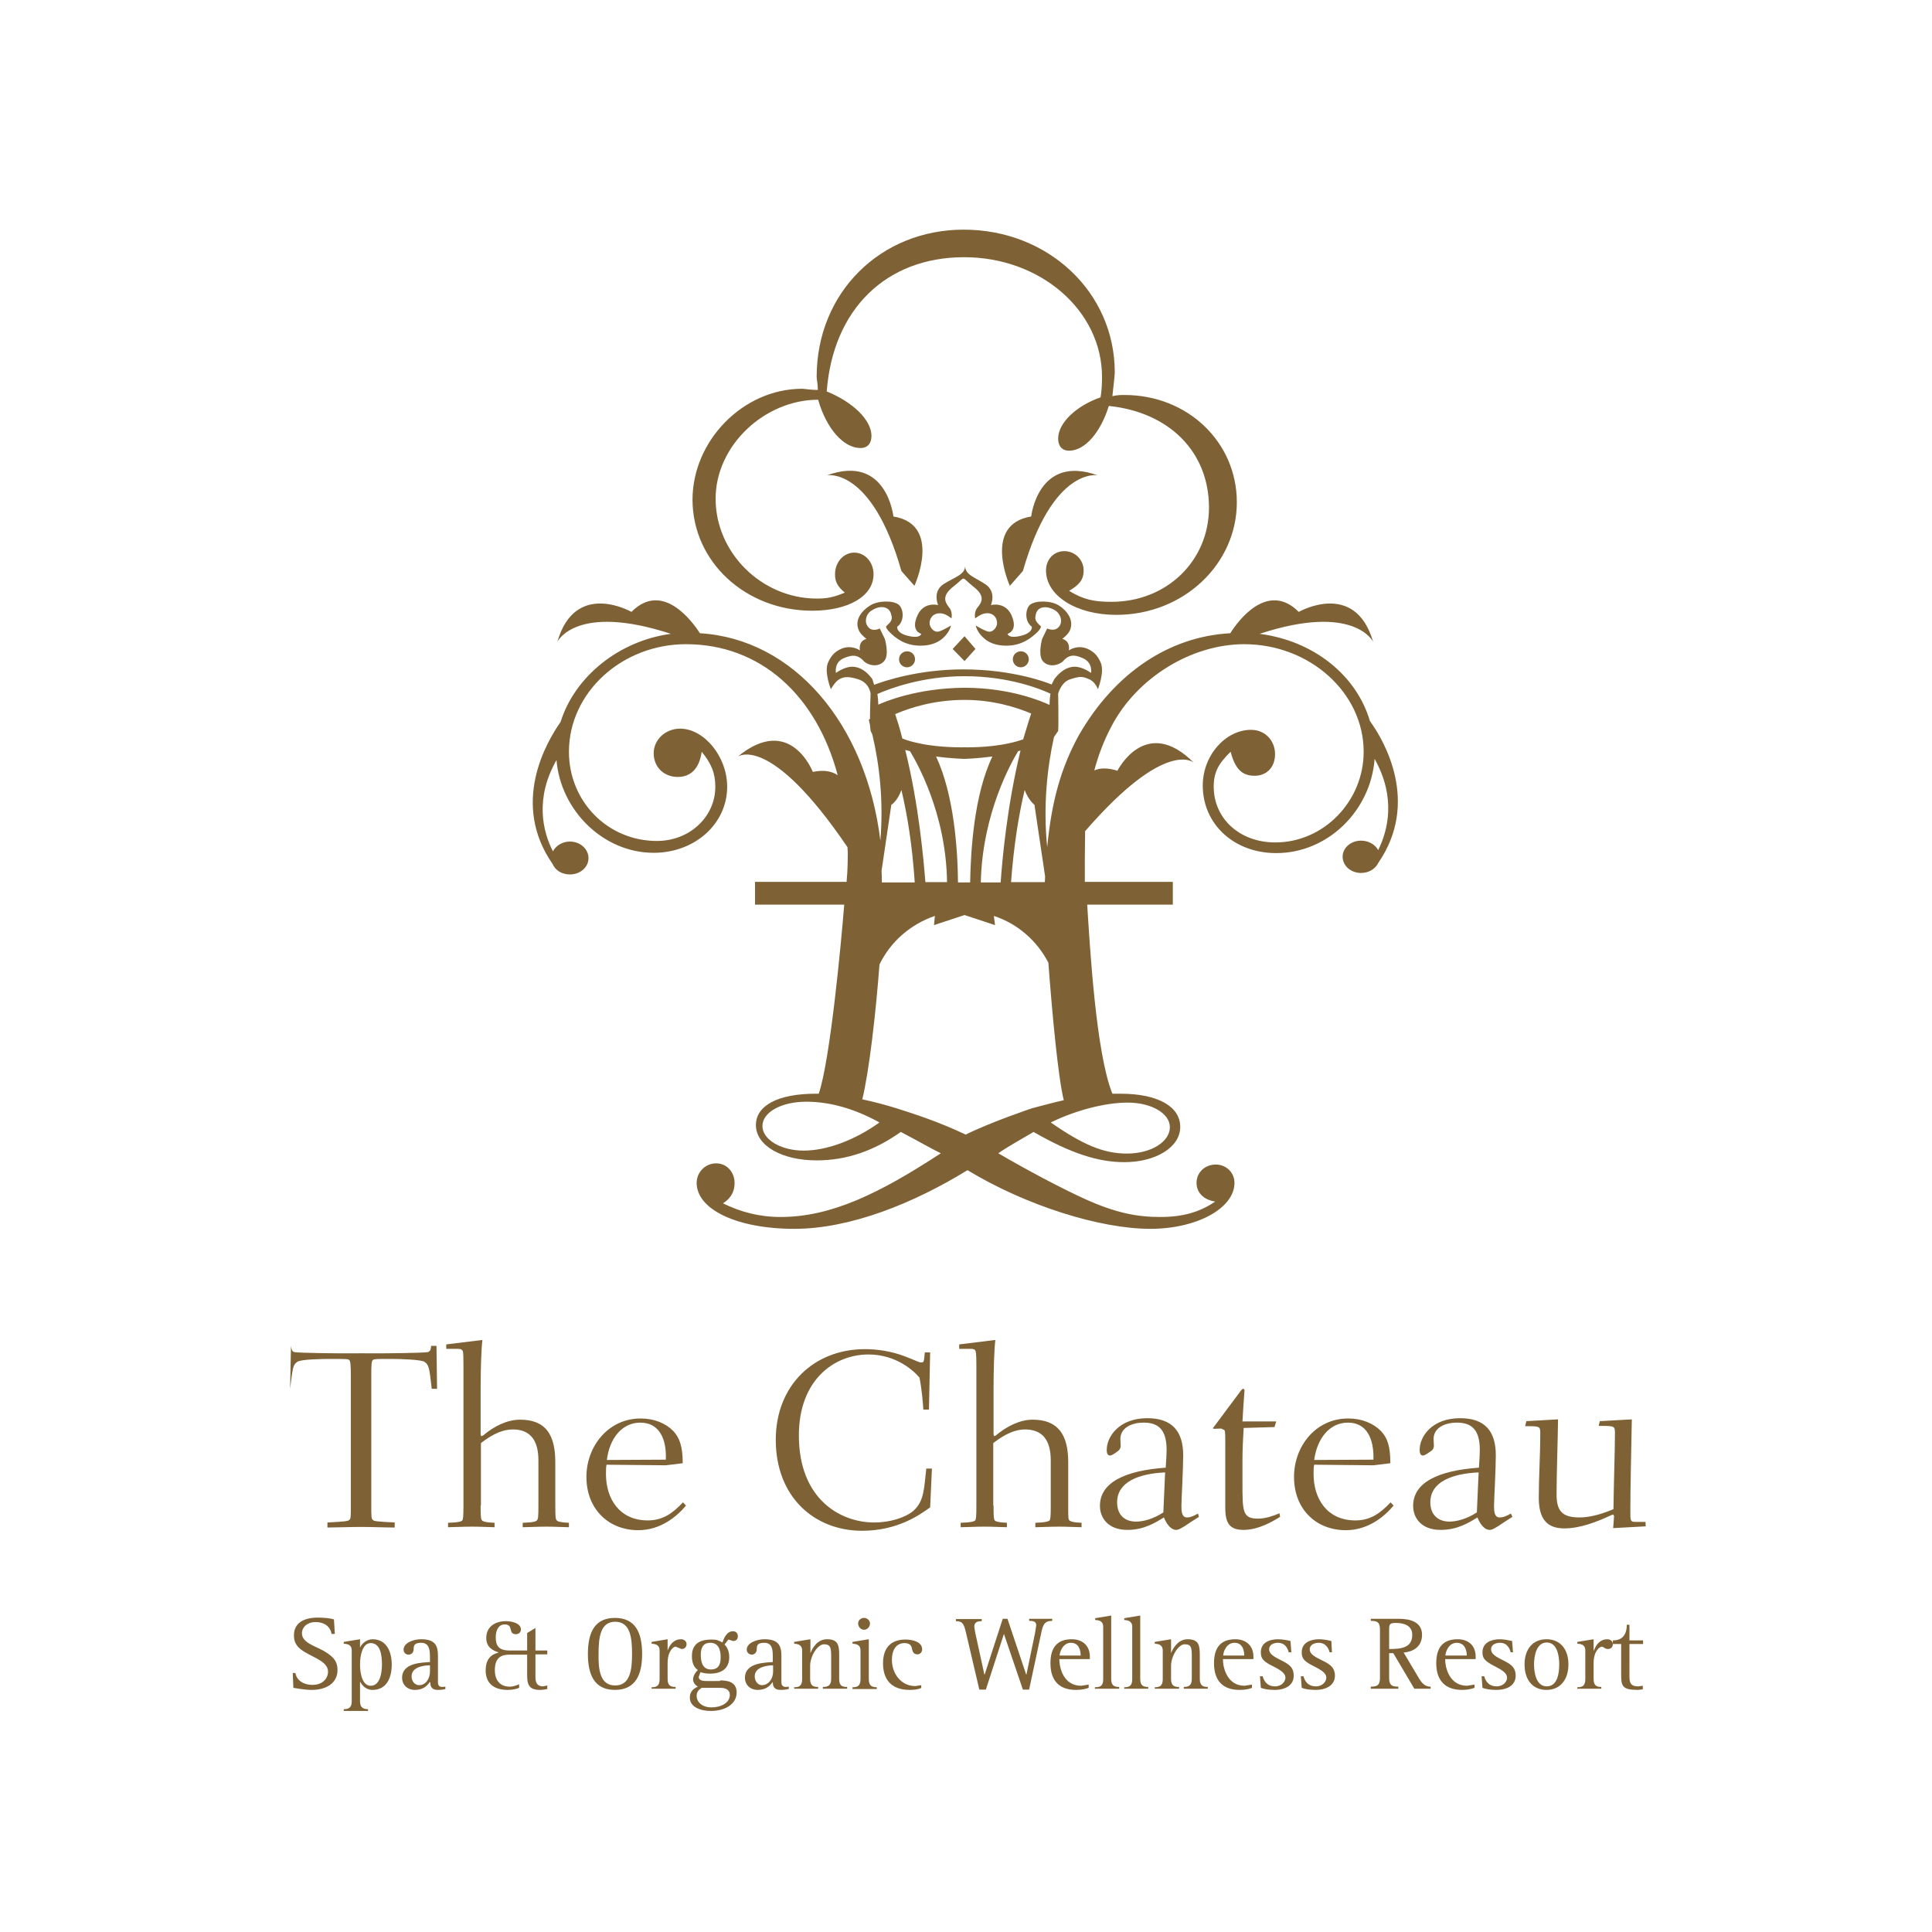 <?xml version="1.0" encoding="UTF-8"?> <svg xmlns="http://www.w3.org/2000/svg" xmlns:xlink="http://www.w3.org/1999/xlink" version="1.1" id="layer" x="0px" y="0px" viewBox="0 0 652 652" style="enable-background:new 0 0 652 652;" xml:space="preserve"> <style type="text/css"> .st0{fill:#7E6236;} </style> <path class="st0" d="M111.9,551.4c-0.3-1.9-1.8-4-5.5-4c-2.4,0-4.5,1.5-4.5,3.8c0,3.1,4.2,4.2,7.3,5.9c2.8,1.7,4.7,3.1,4.7,6.5 c0,4.5-3.9,6.7-8.7,6.7c-2.5,0-5.3-0.6-6.2-0.7l-0.2-5h0.9c0.2,1.8,2,4,5.8,4c3.2,0,5.2-2,5.2-4.5c0-3.7-5.9-4.9-9.2-7.5 c-1.5-1.2-2.3-2.5-2.3-4.7c0-4.3,3.5-6,8-6c2.4,0,4,0.2,5.5,0.6l0.3,4.9H111.9z M116,576.8c1.5,0,2.7-0.4,2.7-2.6v-17.2 c0-2.1-1.6-2.2-2.7-2.3v-0.6l5.5-0.9v2.7h0.1c0.3-1,2.1-2.7,4.1-2.7c4.8,0,6.5,4.3,6.5,8.5c0,4.5-1.7,8.6-6.5,8.6 c-2.3,0-3.6-1.7-4.1-2.7h-0.1v6.6c0,2.2,1.3,2.6,2.7,2.6v0.6H116V576.8z M125.1,568.9c3.1,0,3.8-4.2,3.8-7.2c0-3.1-0.5-7.2-3.8-7.2 c-2.8,0-3.6,4.2-3.6,7.2C121.5,565.1,122.4,568.9,125.1,568.9 M150.4,570c-0.5,0.1-1.4,0.3-2.6,0.3c-2,0-2.6-1-2.6-2.6H145 c-1.1,1.6-2.6,2.6-5,2.6c-2.5,0-4.3-1.7-4.3-4.1c0-5.1,6.7-5.1,9.4-5.3v-1.4c0-2.5-0.1-5.1-3-5.1c-2.2,0-2.5,0.9-2.5,2.1 c0,1.4-1,1.9-1.7,1.9c-1,0-1.7-0.7-1.7-1.7c0-2.3,3.4-3.5,5.9-3.5c4.9,0,5.7,2.3,5.7,5.6v8.8c0,1.2,0.4,1.7,1.5,1.7l1-0.1V570z M145.1,562c-1.7,0-6.2,0.4-6.2,3.7c0,1.8,1.2,3,2.5,3c2.3,0,3.7-2.2,3.7-4.6V562z M175.2,569.6c-0.7,0.3-2,0.7-3.9,0.7 c-4.9,0-7.4-2.5-7.4-6.5c0-3.7,1.6-5.4,4.3-6.1v-0.1c-1.7-0.5-4.1-1.6-4.1-4.8c0-4,3.2-5.7,6.6-5.7c2.1,0,5.1,0.7,5.1,2.8 c0,0.8-0.6,1.6-1.7,1.6c-2.8,0-0.6-3.3-3.8-3.3c-2,0-3,1.9-3,4.3c0,2.9,1,4.5,4.7,4.5h5.9v-5.9l2.8-1.7v7.6h4v1.3h-4v7.7 c0,1.6,0.4,3.1,2.6,3.1l1.4-0.3v1.2c-0.7,0.1-1.3,0.3-2.5,0.3c-4,0-4.3-2.2-4.3-5.3v-6.6H172c-2.5,0-5,0.7-5,5.2 c0,3.6,1.9,5.6,5,5.6c1.3,0,2.5-0.5,3.2-0.8V569.6z M198.4,558.2c0-7,2.1-12.2,9.1-12.2c7.1,0,9.2,5.2,9.2,12.2 c0,6.8-2.1,12.1-9.2,12.1C200.5,570.3,198.4,565,198.4,558.2 M207.6,568.8c5.1,0,5.7-5.3,5.7-10.7c0-5.5-0.6-10.8-5.7-10.8 c-5,0-5.6,5.3-5.6,10.8C201.9,563.5,202.5,568.8,207.6,568.8 M219.9,569.4c1.5,0,2.7-0.3,2.7-2.7v-9.7c0-2.1-1.7-2.2-2.7-2.3v-0.6 l5.4-0.9v3.8h0c0.7-1.8,1.9-3.8,4.6-3.8c0.8,0,1.8,0.6,1.8,1.6c0,1.1-0.7,1.7-1.7,1.7l-2-0.8c-0.7,0-2.7,1.4-2.7,5.6v5.3 c0,2.4,1.2,2.7,2.7,2.7v0.6h-8.1V569.4z M243,567.1c1.7,0,5.6,0.1,5.6,4c0,4.1-4,6.3-8.7,6.3c-3.5,0-7.1-1.3-7.1-4.5 c0-2.3,1.6-3.2,2.7-3.7c-0.6-0.4-1.6-1.1-1.6-2.5c0-1.3,1.1-2.7,1.6-3.1c-0.8-0.6-2-1.7-2-4.7c0-4.6,3.3-5.6,6.6-5.6 c1.7,0,2.5,0.3,3.7,1c0.5-1.4,1.4-3.8,3.6-3.8c0.9,0,1.6,0.6,1.6,1.7c0,0.9-0.5,1.6-1.6,1.6l-1.6-0.5l-1.3,1.7 c0.5,0.4,1.6,1.8,1.6,4.2c0,3.6-2.2,5.6-6.5,5.6c-1.4,0-2.4-0.2-3.2-0.5l-0.6,1.6c0,1.4,1.8,1.4,2.9,1.4H243z M236.8,569.6 c-0.7,0.5-1.7,1.1-1.7,2.7c0,2.1,1.9,3.9,5,3.9c3.3,0,6.2-1.6,6.2-4.2c0-1.8-1.5-2.4-3.2-2.4H236.8z M239.9,563.4 c3,0,3.3-2.3,3.3-4.2c0-2.7-0.9-4.8-3.5-4.8c-2.7,0-3.2,2.1-3.2,4.1C236.5,561.2,237.3,563.4,239.9,563.4 M266.1,570 c-0.4,0.1-1.3,0.3-2.6,0.3c-2.1,0-2.7-1-2.7-2.6h-0.1c-1.1,1.6-2.6,2.6-5,2.6c-2.5,0-4.3-1.7-4.3-4.1c0-5.1,6.8-5.1,9.4-5.3v-1.4 c0-2.5,0-5.1-2.9-5.1c-2.3,0-2.5,0.9-2.5,2.1c0,1.4-1.1,1.9-1.6,1.9c-1,0-1.8-0.7-1.8-1.7c0-2.3,3.5-3.5,6-3.5 c4.8,0,5.7,2.3,5.7,5.6v8.8c0,1.2,0.5,1.7,1.6,1.7l0.9-0.1V570z M260.9,562c-1.6,0-6.2,0.4-6.2,3.7c0,1.8,1.2,3,2.4,3 c2.3,0,3.8-2.2,3.8-4.6V562z M268,569.4c1.5,0,2.7-0.3,2.7-2.7v-9.7c0-2.1-1.7-2.2-2.7-2.3v-0.6l5.5-0.9v4.7h0 c0.5-1.3,2.1-4.7,5.6-4.7c3.8,0,4.1,2.1,4.1,5.4v8c0,2.4,1.1,2.7,2.7,2.7v0.6h-8.2v-0.6c1.5,0,2.8-0.3,2.8-2.7v-7.3 c0-3-0.1-4.4-2.4-4.4c-2.2,0-4.7,4-4.7,7.3v4.4c0,2.4,1.2,2.7,2.7,2.7v0.6H268V569.4z M287.7,569.4c1.5,0,2.7-0.3,2.7-2.7v-9.7 c0-2.1-1.6-2.2-2.7-2.3v-0.6l5.5-0.9v13.5c0,2.4,1.3,2.7,2.7,2.7v0.6h-8.2V569.4z M289.6,547.9c0-1.1,0.9-1.9,2-1.9 c1.1,0,2,0.9,2,1.9c0,1.1-0.9,2.1-2,2.1C290.5,550,289.6,549,289.6,547.9 M310.8,569.7c-0.9,0.4-2.1,0.6-3.8,0.6c-6.2,0-9-3.5-9-9 c0-4.7,2.2-8,7.6-8c2.4,0,5.6,0.8,5.6,3.3c0,1-0.7,1.7-1.6,1.7c-1.4,0-1.7-1.1-1.9-2.2c-0.2-0.9-0.9-1.6-2.4-1.6 c-2.5,0-4.3,1.8-4.3,5.7c0,4.5,3,8.8,7.9,8.8l2-0.3V569.7z M326,551c-0.7-2.9-1.1-3.9-3.4-3.9v-0.7h8.7v0.7c-1.4,0-2.5,0.3-2.5,1.9 l0.3,1.9l3.1,14.2h0.1l6.1-18.8h1.6l6.3,18.8h0.1l2.9-14l0.4-2.5c0-1.2-0.6-1.6-2.4-1.6v-0.7h7.8v0.7c-2.7,0-3.2,1.4-3.8,4.5 l-4,18.7h-2.1l-6.4-18.8h0l-6.1,18.8h-2.2L326,551z M367.4,569.6c-0.9,0.3-2.1,0.7-4.3,0.7c-5.5,0-8.6-3-8.6-9 c0-5.1,2.1-8.1,7.2-8.1c3.2,0,6.1,1.8,6.1,5.9v0.8h-10.3c0,3,1.4,9,7.4,9l2.5-0.4V569.6z M364.7,558.7c0-1.8-0.6-4.3-3.3-4.3 c-2.7,0-3.8,3.1-3.8,4.3H364.7z M369.6,569.4c1.5,0,2.7-0.3,2.7-2.7V549c0-2.1-1.6-2.2-2.7-2.3v-0.6l5.4-0.9v21.4 c0,2.4,1.2,2.7,2.7,2.7v0.6h-8.2V569.4z M379.4,569.4c1.5,0,2.7-0.3,2.7-2.7V549c0-2.1-1.7-2.2-2.7-2.3v-0.6l5.4-0.9v21.4 c0,2.4,1.2,2.7,2.7,2.7v0.6h-8.1V569.4z M389.7,569.4c1.5,0,2.7-0.3,2.7-2.7v-9.7c0-2.1-1.7-2.2-2.7-2.3v-0.6l5.5-0.9v4.7h0 c0.5-1.3,2.2-4.7,5.6-4.7c3.8,0,4.1,2.1,4.1,5.4v8c0,2.4,1.3,2.7,2.7,2.7v0.6h-8.1v-0.6c1.4,0,2.7-0.3,2.7-2.7v-7.3 c0-3,0-4.4-2.4-4.4c-2.1,0-4.6,4-4.6,7.3v4.4c0,2.4,1.2,2.7,2.7,2.7v0.6h-8.2V569.4z M422.6,569.6c-0.9,0.3-2,0.7-4.3,0.7 c-5.5,0-8.6-3-8.6-9c0-5.1,2.1-8.1,7.2-8.1c3.2,0,6.1,1.8,6.1,5.9v0.8h-10.3c0,3,1.5,9,7.3,9l2.5-0.4V569.6z M419.9,558.7 c0-1.8-0.6-4.3-3.3-4.3c-2.7,0-3.8,3.1-3.8,4.3H419.9z M434.9,557.6c-0.3-1.2-1.1-3.2-3.7-3.2c-1.3,0-2.9,0.6-2.9,2.2 c0,2.1,3.1,3.1,5,4.2c1.8,1,3.3,2,3.3,4.7c0,3.1-2.6,4.8-6.5,4.8c-2,0-3.6-0.3-4.6-0.7l-0.3-3.9h0.9c0.4,1.2,1.2,3.4,4.2,3.4 c2.3,0,3.5-1.7,3.5-2.9c0-2.5-4.5-3.7-6.5-5.2c-1.4-1-1.8-1.9-1.8-3.4c0-3.3,2.9-4.4,5.9-4.4c1.5,0,3.3,0.4,4.1,0.6l0.3,3.8H434.9z M448.7,557.6c-0.3-1.2-1.2-3.2-3.7-3.2c-1.3,0-3,0.6-3,2.2c0,2.1,3.1,3.1,5.1,4.2c1.8,1,3.4,2,3.4,4.7c0,3.1-2.7,4.8-6.6,4.8 c-2,0-3.6-0.3-4.6-0.7l-0.3-3.9h0.9c0.3,1.2,1.2,3.4,4.2,3.4c2.3,0,3.5-1.7,3.5-2.9c0-2.5-4.5-3.7-6.5-5.2c-1.4-1-1.8-1.9-1.8-3.4 c0-3.3,3-4.4,5.9-4.4c1.5,0,3.3,0.4,4.1,0.6l0.2,3.8H448.7z M462.6,569.2c1.9,0,3.1-0.3,3.1-2.9v-16.4c0-2.6-1.1-2.9-3.1-2.9v-0.7 h9.4c3.8,0,7.9,1,7.9,5.4c0,4.5-3.7,5.8-6.2,6l4.7,7.9c1.1,1.9,2.1,3.6,4.4,3.6v0.7h-5.5l-7.1-12h-1.4v8.4c0,2.6,1.2,2.9,3.1,2.9 v0.7h-9.3V569.2z M468.8,556.5c4.1,0,7.8-0.4,7.8-4.8c0-3-2.6-4-5.5-4c-2.1,0-2.3,0.4-2.3,2.3V556.5z M497.6,569.6 c-0.8,0.3-2.1,0.7-4.2,0.7c-5.5,0-8.7-3-8.7-9c0-5.1,2.1-8.1,7.2-8.1c3.3,0,6.1,1.8,6.1,5.9v0.8h-10.3c0,3,1.5,9,7.4,9l2.5-0.4 V569.6z M495,558.7c0-1.8-0.7-4.3-3.4-4.3c-2.7,0-3.8,3.1-3.8,4.3H495z M509.8,557.6c-0.3-1.2-1.1-3.2-3.6-3.2c-1.4,0-3,0.6-3,2.2 c0,2.1,3.1,3.1,5,4.2c1.8,1,3.3,2,3.3,4.7c0,3.1-2.6,4.8-6.6,4.8c-2,0-3.6-0.3-4.6-0.7l-0.3-3.9h0.9c0.3,1.2,1.2,3.4,4.2,3.4 c2.3,0,3.5-1.7,3.5-2.9c0-2.5-4.5-3.7-6.4-5.2c-1.5-1-1.9-1.9-1.9-3.4c0-3.3,3-4.4,5.9-4.4c1.4,0,3.2,0.4,4.1,0.6l0.3,3.8H509.8z M514.5,561.7c0-5.3,2.9-8.5,7.4-8.5c4.5,0,7.4,3.2,7.4,8.5c0,5.3-2.9,8.6-7.4,8.6C517.4,570.3,514.5,567.1,514.5,561.7 M522,569.1 c3.6,0,4.2-4.4,4.2-7.4c0-2.9-0.7-7.4-4.2-7.4c-3.5,0-4.3,4.5-4.3,7.4C517.7,564.7,518.5,569.1,522,569.1 M532.3,569.4 c1.5,0,2.7-0.3,2.7-2.7v-9.7c0-2.1-1.6-2.2-2.7-2.3v-0.6l5.5-0.9v3.8h0.1c0.7-1.8,1.9-3.8,4.6-3.8c0.8,0,1.8,0.6,1.8,1.6 c0,1.1-0.7,1.7-1.7,1.7c-1,0-1.5-0.8-2-0.8c-0.7,0-2.8,1.4-2.8,5.6v5.3c0,2.4,1.2,2.7,2.6,2.7v0.6h-8.1V569.4z M554.5,570.1 l-1.7,0.2c-5.4,0-5.7-1.3-5.7-5.3v-10.2h-2.8v-1.2c2.8,0,4.7-1.5,4.7-5.3h0.9v5.3h4.6v1.2h-4.6V566c0,2.7,1.2,3.1,3.1,3.1l1.4-0.2 V570.1z M462.3,243.3c-4.5-15.3-18.8-27-37.2-29.4c32-10.5,38.3,2.7,38.3,2.7c-6.1-21-25.1-10.1-25.1-10.1 c-10.6-10.6-20.7,3.3-23.1,7.2c-20.7,1.1-39.1,13.5-51.1,34.4c-6,10.9-9.2,22.2-10.7,37.8c-1.4-14,0-26.8,2.3-37.2l1.4-2 c0.2-2.5,0-12.6,0-12.6s1-4,4.2-4.9c3.2-1,3.9-1,6.2,0c2.2,0.9,3,3.4,3,3.4s2.3-5.6,1-8.9c-1-2.3-2.2-3.7-4.4-4.7 c-3.6-1.6-6.4,0.5-6.4,0.5s0.7-3.1-2.2-3.9c0,0,2.2-1.6,2.7-3.2c1.2-3.3-1.2-6.4-3.9-8.1c-2.7-1.7-7.9-1.7-9.7-0.2 c-1.6,1.4-1.9,5.6,0.6,7.4c0,0,0.5,2.1-3.8,3.1c-4.1,1-4.4-0.7-4.4-0.7s3.8-0.9,1.3-6.4c-2.2-4.6-6.9-3.3-6.9-3.3s2-4.4-1.8-7 c-3.6-2.4-6.9-3.2-6.9-6.2c0,3-3.7,3.8-7.4,6.2c-3.7,2.6-1.7,7-1.7,7s-4.7-1.3-6.9,3.3c-2.6,5.5,1.2,6.4,1.2,6.4s-0.2,1.7-4.4,0.7 c-4.2-1-3.7-3.1-3.7-3.1c2.5-1.8,2.2-6,0.5-7.4c-1.7-1.5-6.9-1.5-9.6,0.2c-2.8,1.7-5.3,4.8-4,8.1c0.5,1.6,2.7,3.2,2.7,3.2 c-2.9,0.8-2.2,3.9-2.2,3.9s-2.8-2.1-6.4-0.5c-2.2,1-3.4,2.4-4.4,4.7c-1.3,3.2,1,8.9,1,8.9s1.4-2.6,2.9-3.4c1.4-0.8,3-1,6.2,0 c4,1.2,4.3,4.9,4.3,4.9s-0.2,4.8-0.2,8.5l-0.4,0.3l0.4,1.8l0.2,1.9l0.6,1.3c2.4,10.2,3.8,22.3,2.7,35.8c-4.8-39.5-29.3-68.1-60.9-70 c-2.5-3.9-12.6-17.8-23.1-7.2c0,0-19-10.9-25,10.1c0,0,6.2-13.2,38.3-2.7c-17.7,2.4-32.5,14.6-37.2,29.7c-4.9,7-16.9,27.6-2.7,48 c0.9,2.1,3.1,3.5,5.8,3.5c3.5,0,6.3-2.4,6.3-5.5c0-3.1-2.8-5.6-6.3-5.6c-2.5,0-4.7,1.4-5.7,3.3c-3.4-6.6-6.2-17.8,1.2-30.8 c1.4,17,15.8,31.3,32.8,31.3c13.8,0,24.8-9.7,24.8-22.3c0-10.2-7.8-19.6-15.9-19.6c-4.9,0-8.9,3.7-8.9,8.3c0,4.8,3.6,8,8.1,8 c4.4,0,7.3-2.8,8.1-8.5c3.3,4,4.6,7.3,4.6,11.8c0,10.1-8.6,18.3-19.7,18.3c-16.7,0-29.7-13.4-29.7-30.1c0-20,17.9-36.3,39.5-36.3 c25.1,0,44,17.2,51.2,44.2c-1.9-1.3-4.7-1.9-8.4-1.1c0,0-7.6-19.8-25.4-5.1c0,0,10.7-8.4,37.1,30.5l0.1,1.8c0,1.7,0,5.7-0.4,9.9 h-30.9v7.7h30.1c-1,12.5-4.7,52.4-8.6,63.8l-1,0c-12.8,0-20.2,4-20.2,10.6c0,6.9,8.7,11.9,20.5,11.9c10.2,0,19.5-3.3,28.4-9.6 c6.3,3.3,10.2,5.6,13.5,7.2c-20.8,13.6-37,21.5-54.1,21.5c-7.2,0-13.5-1.7-19.4-4.6c2.9-1.9,3.9-4.2,3.9-6.9c0-3.6-2.6-6.6-6.2-6.6 c-3.7,0-6.6,3-6.6,6.6c0,8.9,13.5,15.5,33,15.5c18.8,0,40.2-8.6,58.4-19.8c19.8,12,44.8,19.8,61.7,19.8c15.8,0,28.4-7,28.4-15.5 c0-3.6-2.9-6.2-6.3-6.2c-3.6,0-6.5,2.6-6.5,6.2c0,3.3,2.4,5.7,6.3,6.3c-5.3,3.6-11,5.2-18.5,5.2c-7.8,0-14.8-1.3-25.1-5.9 c-8.2-3.7-20.4-10.2-29.6-15.6c3.3-2.3,7-4.3,11.9-7.2c12.5,7.2,21.8,10.2,30.6,10.2c10.6,0,18.9-5,18.9-11.9 c0-6.9-7.6-11.2-20.1-11.2l-2.8,0c-5.6-13.9-7.6-49.9-8.5-63.8h28.9v-7.7h-29.7V290c0-3.3,0.1-6.4,0.1-9.5 c27.5-31.7,36.7-23.1,36.7-23.1c-16.3-16.3-25.8,2.7-25.8,2.7c-3.2-1-5.8-1-7.8-0.1c1.4-5.3,3.3-10.2,5.8-14.9 c8.5-16.3,26.9-27.7,44.8-27.7c22,0,40.3,16.3,40.3,36.3c0,16.7-13.5,30.6-29.8,30.6c-12.2,0-20.8-8.2-20.8-18.8 c0-4.9,1.6-7.8,5.7-11.8c1.6,6.1,4.1,8.1,8.1,8.1c4.1,0,6.9-2.9,6.9-7.3c0-4.4-3.2-8.2-8.1-8.2c-8.6,0-16.3,8.6-16.3,18.8 c0,13,10.5,22.8,24.8,22.8c17.4,0,31.9-14.3,33.2-31.8c7.3,13.1,4.5,24.1,1.2,30.8c-1-1.9-3.2-3.2-5.8-3.2c-3.4,0-6.2,2.4-6.2,5.4 c0,3.1,2.8,5.5,6.2,5.5c2.7,0,4.9-1.4,5.9-3.5C479.1,270.8,467.3,250.2,462.3,243.3 M294.4,229.2c-1.8-2.5-4.1-4.2-6.8-4.2 c-2.7,0-5.5,2.1-5.5,2.1s-0.7-3.6,2.7-5c3.4-1.5,5.1-0.8,6.9,1.2c2.1,1.7,5.4,1.7,6.9-0.5c1.5-2.2,0-7.2,0-7.2l-1.7-3.5 c0,0-2.5,1.3-3.9-0.5c-1.5-1.7-0.7-4.5,1.2-5.6c2.9-1.9,5.9-1.3,6.5,1.2c0.5,1.7,0.4,2.3-1.6,4.1c0,0-0.5,0.4,1.2,2.1 c1.7,1.7,4.9,4.5,10.3,4.5c5.4,0,7.9-2.5,9.1-4.2c1.2-1.7,1.2-2.6,1.2-2.6s-3.4,2.1-4.6,2.1c-1.3,0-3-1.7-2.5-3.7 c0.5-2,2.2-2.7,3.9-2.5c1.7,0.2,3.4,1.7,3.4,1.7s0.5-2.2-0.8-3.7c-1.1-1.5-2.9-3.7,1.5-7.1c4.5-3.5,2.2-3.5,6.6,0 c4.5,3.4,2.7,5.6,1.5,7.1c-1.3,1.5-0.8,3.7-0.8,3.7s1.8-1.5,3.4-1.7c1.7-0.3,3.5,0.5,3.9,2.5c0.5,2-1.2,3.7-2.5,3.7 c-1.2,0-4.6-2.1-4.6-2.1s0,0.8,1.2,2.6c1.3,1.7,3.7,4.2,9.1,4.2c5.4,0,8.6-2.8,10.4-4.5c1.7-1.7,1.2-2.1,1.2-2.1 c-2-1.8-2-2.4-1.6-4.1c0.6-2.5,3.5-3,6.5-1.2c1.9,1.2,2.7,3.9,1.2,5.6c-1.5,1.7-3.9,0.5-3.9,0.5l-1.7,3.5c0,0-1.4,4.9,0,7.2 c1.5,2.2,4.7,2.2,6.9,0.5c1.8-2.1,3.5-2.7,6.8-1.2c3.5,1.5,2.8,5,2.8,5s-2.8-2.1-5.5-2.1c-2.7,0-5,1.7-6.9,4.2l-0.9,1.8 c-1.7-0.7-13.1-5.1-29.8-5.1c-15,0-26.4,3.8-30.1,5.2L294.4,229.2 M296.4,237.8L296.4,237.8c0,0,0-1.6-0.3-3.6 c4.3-1.9,15.3-6,29.4-6c15.1,0,25.8,4.4,29,5.9c-0.3,1.9-0.3,3.6-0.3,3.6v0.2c-2.3-1.1-13.1-5.8-28.7-5.8 C309.2,232.2,298.1,237,296.4,237.8 M304.2,266.6c2.1,8.8,3.7,19.1,4.5,31.2h-11.1c0-1.3,0-2.6-0.1-3.9l3.3-22.3 C300.9,271.6,303,270.1,304.2,266.6 M302.1,241c5.1-2.2,13.2-4.8,23.4-4.8c9.5,0,17.3,2.4,22.5,4.6c-1,2.9-1.8,5.8-2.7,8.7 c-1.4,0.5-3.1,1-5.1,1.4c-6.9,1.5-14.7,1.3-14.7,1.3s-8.2,0.2-15.1-1.3c-2.4-0.5-4.3-1-5.9-1.7C303.8,246.3,303,243.7,302.1,241 M305.5,253.1l1.6,0.4c2.1,3.5,12.2,20.8,12.5,44.2h-7.3C311.7,290.3,310.1,271.6,305.5,253.1 M315.9,255.3c5.1,0.7,9.6,0.8,9.6,0.8 s4.2-0.1,9.4-0.8c-6.2,13-7.3,31.6-7.5,42.5h-4.1C323.2,286.9,322,268.3,315.9,255.3 M343.6,253.5l0.8-0.2 c-4.5,18.4-6.2,37-6.7,44.5h-6.7C331.5,274.2,341.6,256.8,343.6,253.5 M345.8,266.6c1.3,3.5,3.3,5,3.3,5l3.6,24.2l-0.1,1.9h-11.4 C342.1,285.7,343.7,275.4,345.8,266.6 M271.2,388.3c-7.6,0-13.9-3.7-13.9-8.3c0-4.6,6.3-8.2,14.8-8.2c7.9,0,16.2,2.3,24.7,7 C288.6,384.7,279.1,388.3,271.2,388.3 M348.3,374c0,0-14,4.7-22.4,8.9c-8.8-4.2-17.1-6.9-23.4-8.9c-3.9-1.2-7.7-2.2-11.5-3 c2.3-9.3,4.6-29.4,5.8-45.5c3.7-7.7,10.5-13.6,18.7-16.4l-0.3,3.1l10.3-3.4l10.3,3.4l-0.4-3.1c8,2.6,14.6,8.4,18.4,15.8 c1.3,17.4,3.3,38.8,5.2,46.4C355.7,372,352.2,373,348.3,374 M380.6,372.1c7.9,0,14.2,3.6,14.2,8.3c0,4.9-6.3,8.9-14.5,8.9 c-7.9,0-14.9-3-25.7-10.5C362.8,374.8,372.7,372.1,380.6,372.1 M274.1,206.1c12.2,0,20.7-4.9,20.7-12.3c0-4.1-2.9-7.3-6.5-7.3 c-3.6,0-6.5,3.2-6.5,7.3c0,2.5,0.8,4.1,3.3,6.2c-3.7,1.5-5.7,2-9.4,2c-18.7,0-34.2-15.5-34.2-33.7c0-18,16.6-33.4,34.6-33.4 c2.8,9.8,8.6,16.3,14.3,16.3c2.4,0,3.7-1.6,3.7-4.1c0-5.3-6.2-11.4-15.1-15c2.1-27.7,20-45.3,46.4-45.3c25.7,0,46.5,18,46.5,40.4 c0,1.2,0,4.1-0.5,6.9c-8.1,2.8-14.3,8.6-14.3,13.9c0,2.4,1.2,4.1,3.7,4.1c5.3,0,10.6-6.1,13.4-15.1c20.4,2.1,33.8,15.5,33.8,34.3 c0,17.9-14.2,31.8-32.9,31.8c-5.8,0-9.4-0.7-14.3-3.7c3.3-2,4.9-3.6,4.9-6.9c0-3.6-2.9-6.5-6.5-6.5c-3.7,0-6.2,2.9-6.2,6.5 c0,8.6,10.3,15,23.7,15c22.8,0,40.7-17.2,40.7-38c0-20.3-16.6-36.2-37.9-36.2c-1.2,0-2.5,0-4.1,0.4c0.4-3.7,0.8-6.9,0.8-8.1 c0-26.9-22.4-48.1-51-48.1c-28,0-49.6,21.2-49.6,49.7c0,0.8,0.4,2.4,0.4,4.4c-2.5,0-4.5-0.4-5.3-0.4c-19.9,0-37,17.5-37,37.5 C233.8,189.7,251.7,206.1,274.1,206.1 M279.1,160.4c0,0,15.1-2.9,25.1,32.3l4.4,5c0,0,9.5-20.7-7.1-23.4 C301.5,174.2,299.2,153.1,279.1,160.4 M370.4,160.4c-20.1-7.2-22.4,13.9-22.4,13.9c-16.6,2.7-7.2,23.4-7.2,23.4l4.4-5 C355.3,157.5,370.4,160.4,370.4,160.4 M344.5,225.2c1.5,0,2.7-1.3,2.7-2.7c0-1.5-1.2-2.7-2.7-2.7c-1.5,0-2.7,1.2-2.7,2.7 C341.8,224,343,225.2,344.5,225.2 M329.2,219l-3.7-4.3l-4,4.3l4,4.1L329.2,219z M306.1,219.8c-1.5,0-2.7,1.2-2.7,2.7 c0,1.5,1.2,2.7,2.7,2.7c1.5,0,2.7-1.3,2.7-2.7C308.8,221,307.7,219.8,306.1,219.8 M97.9,468.7c0.9-7.4,1-8.1,2.4-9.1 c1.2-0.9,8.4-1,11.6-1c4.4,0,5.7,0,6,0.4c0.3,0.4,0.5,1.3,0.5,5.2v43.5c0,4.2,0,4.8-0.5,5.2c-0.4,0.5-1.8,0.6-7.4,0.9v1.7 c2.8,0,7.8-0.2,11.3-0.2c3.5,0,8.5,0.2,11.4,0.2v-1.7c-5.7-0.3-7.1-0.4-7.4-0.9c-0.5-0.4-0.5-1-0.5-5.2v-43.5c0-3.9,0.1-4.8,0.5-5.2 c0.4-0.4,1.5-0.4,6-0.4c3.1,0,10.3,0.2,11.5,1c1.4,1.1,1.6,1.7,2.4,9.1h1.8l-0.2-14.5h-1.8c-0.1,1.3-0.3,1.8-1.1,2.1 c-1.5,0.3-15.6,0.5-22.5,0.4c-6.8,0.1-21-0.1-22.6-0.4c-0.8-0.3-0.9-0.8-1.1-2.1 M162.2,508.1c0,4,0.1,4.6,0.5,5 c0.2,0.3,1.1,0.7,4.2,0.8v1.5c-1,0-4.9-0.2-7.6-0.2c-3,0-6.7,0.2-8.1,0.2v-1.5c3.7-0.1,4.6-0.5,4.8-0.8c0.3-0.5,0.4-1.1,0.4-5v-47.3 c0-4.2-0.1-4.9-0.4-5.1c-0.3-0.4-0.7-0.5-1.8-0.5h-3.6v-1.5l12.2-1.5c-0.4,3.3-0.6,10.1-0.6,16.7v15.2l0.2,0.6l0.7-0.3 c3.6-3.1,8.1-5.3,12.4-5.3c8.7,0,11.9,5.1,11.9,14.4v14.6c0,4,0.1,4.6,0.5,5c0.2,0.3,1.2,0.7,4.1,0.8v1.5c-1,0-4.9-0.2-7.5-0.2 c-3.1,0-6.7,0.2-8.1,0.2v-1.5c3.7-0.1,4.5-0.5,4.8-0.8c0.4-0.5,0.5-1.1,0.5-5v-15.3c0-6.9-2.9-10.4-8.6-10.4 c-2.9,0-6.3,1.1-10.8,4.6V508.1z M224.7,494.5l-20-0.2c-0.2,0.7-0.2,1.9-0.2,3.2c0,8.2,4.5,15.6,14.1,15.6c5,0,8.3-2.3,11.9-6.1 l1,1.1c-3,3.6-8.5,8.3-16.1,8.3c-9.9,0-17.5-7-17.5-18c0-10.2,7.3-19.7,18.3-19.7c4.6,0,8.4,1.6,11,4.2c2.2,2.4,3.2,5.3,3.2,10.9 L224.7,494.5z M224.7,492.6c0.3-7-2.2-12.5-8.6-12.5c-6.2,0-10.4,5.3-11.3,12.6L224.7,492.6z M313.9,456.4l-0.4,19.3h-1.9 c-0.1-1.8-0.5-6.9-1.3-10.8c-2-2.4-8-7.8-17.2-7.8c-11.6,0-23.5,8.6-23.5,27.3c0,21.7,14.2,29.4,25.4,29.4c5.1,0,10.3-1.5,13.2-3.9 c3.7-3.3,3.6-7.4,4.4-14.3h1.9l-0.6,13.1c-3.4,2.4-10.8,7.9-23.1,7.9c-16.2-0.1-29-11.6-29-30.7c0-18.3,12.8-30.6,30.1-30.6 c4.2,0,8.9,0.7,13.4,2.4c3.7,1.4,4.8,2.1,5.6,2.1c1,0,0.9-0.5,1.2-3.4H313.9z M335.3,508.1c0,4,0.1,4.6,0.4,5 c0.2,0.3,1.2,0.7,4.1,0.8v1.5c-0.9,0-5-0.2-7.5-0.2c-3,0-6.6,0.2-8.1,0.2v-1.5c3.7-0.1,4.6-0.5,4.9-0.8c0.3-0.5,0.4-1.1,0.4-5v-47.3 c0-4.2-0.2-4.9-0.4-5.1c-0.3-0.4-0.7-0.5-1.8-0.5h-3.6v-1.5l12.2-1.5c-0.4,3.3-0.6,10.1-0.6,16.7v15.2l0.2,0.6l0.6-0.3 c3.7-3.1,8.1-5.3,12.4-5.3c8.6,0,12,5.1,12,14.4v14.6c0,4,0,4.6,0.4,5c0.3,0.3,1.2,0.7,4.1,0.8v1.5c-1,0-4.9-0.2-7.5-0.2 c-3.1,0-6.6,0.2-8.1,0.2v-1.5c3.5-0.1,4.5-0.5,4.8-0.8c0.3-0.5,0.4-1.1,0.4-5v-15.3c0-6.9-2.9-10.4-8.7-10.4 c-2.8,0-6.2,1.1-10.7,4.6V508.1z M404.6,511.9l-2.5,1.6c-3.6,2.5-4.5,2.8-5.2,2.8c-1.7,0-3.2-1.9-4.1-4.2c-2.8,1.7-6.7,4.2-12.3,4.2 c-6.8,0-9.3-4.3-9.3-8.1c0-7.8,8.2-11.9,22.2-12.9c0.2-3,0.3-4.5,0.3-6c0-6.5-2.5-9.2-7.7-9.2c-4.5,0-7.9,2-7.9,5.5l0.1,2.3 c0,1-0.5,1.6-1.6,2.3c-1,0.7-1.6,1-2,1c-0.7,0-1.1-0.6-1.1-1.9c0-4.5,4.2-10.7,13.7-10.7c8.4,0,12.1,4.5,12.1,12.5 c0,4.7-0.6,15.3-0.6,17.1c0,1.8,0.1,3.9,1.9,3.9c1,0,1.8-0.3,3.7-1.3L404.6,511.9z M393.2,496.9c-8.9,0.4-16.2,3.2-16.2,10.1 c0,4.2,2.5,6.5,6.4,6.5c2.3,0,5.7-0.8,9.2-3.1L393.2,496.9z M419.7,481.9c-0.2,3-0.4,7.8-0.4,10.4v8.2c0,9.5,0,12,5.2,12 c2.6,0,5.1-0.9,7.3-1.8l0.2,1.2c-2.4,1.5-7.3,4.4-12.3,4.4c-4.6,0-6.2-2.1-6.2-7.4v-19.7c0-5.6,0-6.1-0.3-6.6l-1.1-0.5 c-1.1,0-1.9,0.1-2.4,0.1l-0.4-0.2l0.3-0.4l9.4-12.6l0.6-0.4l0.4,0.5c0,0.5-0.3,3.4-0.7,10.6h11.4l-0.6,1.9L419.7,481.9z M463.5,494.5l-20-0.2c-0.2,0.7-0.2,1.9-0.2,3.2c0,8.2,4.5,15.6,14.1,15.6c5,0,8.3-2.3,11.9-6.1l1,1.1c-3,3.6-8.5,8.3-16.1,8.3 c-10,0-17.5-7-17.5-18c0-10.2,7.2-19.7,18.3-19.7c4.6,0,8.4,1.6,11,4.2c2.3,2.4,3.2,5.3,3.2,10.9L463.5,494.5z M463.5,492.6 c0.2-7-2.2-12.5-8.6-12.5c-6.2,0-10.4,5.3-11.4,12.6L463.5,492.6z M510.4,511.9l-2.5,1.6c-3.6,2.5-4.5,2.8-5.2,2.8 c-1.7,0-3.2-1.9-4.1-4.2c-2.8,1.7-6.7,4.2-12.4,4.2c-6.8,0-9.3-4.3-9.3-8.1c0-7.8,8.2-11.9,22.2-12.9c0.2-3,0.3-4.5,0.3-6 c0-6.5-2.5-9.2-7.7-9.2c-4.5,0-7.9,2-7.9,5.5l0.1,2.3c0,1-0.5,1.6-1.7,2.3c-1,0.7-1.6,1-2,1c-0.7,0-1.1-0.6-1.1-1.9 c0-4.5,4.1-10.7,13.7-10.7c8.4,0,12,4.5,12,12.5c0,4.7-0.6,15.3-0.6,17.1c0,1.8,0.1,3.9,1.9,3.9c1.1,0,1.9-0.3,3.8-1.3L510.4,511.9z M499,496.9c-9,0.4-16.3,3.2-16.3,10.1c0,4.2,2.6,6.5,6.5,6.5c2.2,0,5.7-0.8,9.2-3.1L499,496.9z M515.1,479.6l10.7-0.6 c-0.1,7.9-0.5,18.5-0.5,25.4c0,5.9,2.3,7.7,7.8,7.7c4.1,0,8.6-1.6,11.4-2.8c0.1-8.5,0.5-19.7,0.5-25.6c0-2.5-0.1-2.5-5.5-2.5 l0.4-1.6l10.8-0.6c-0.2,10.3-0.5,23.5-0.5,31c0,3.2,0,3.6,1.7,3.6h3.4l0.1,1.5l-11,0.6c0.1-1.4,0.3-3.6,0.3-4.1l-0.3-0.5l-0.8,0.3 c-4.9,2.3-10.5,4.4-15.7,4.4c-6,0-8.6-3.4-8.6-10.4c0-6.8,0.5-14.1,0.5-21.6c0-2.5-0.1-2.5-5.1-2.5L515.1,479.6z"></path> </svg> 